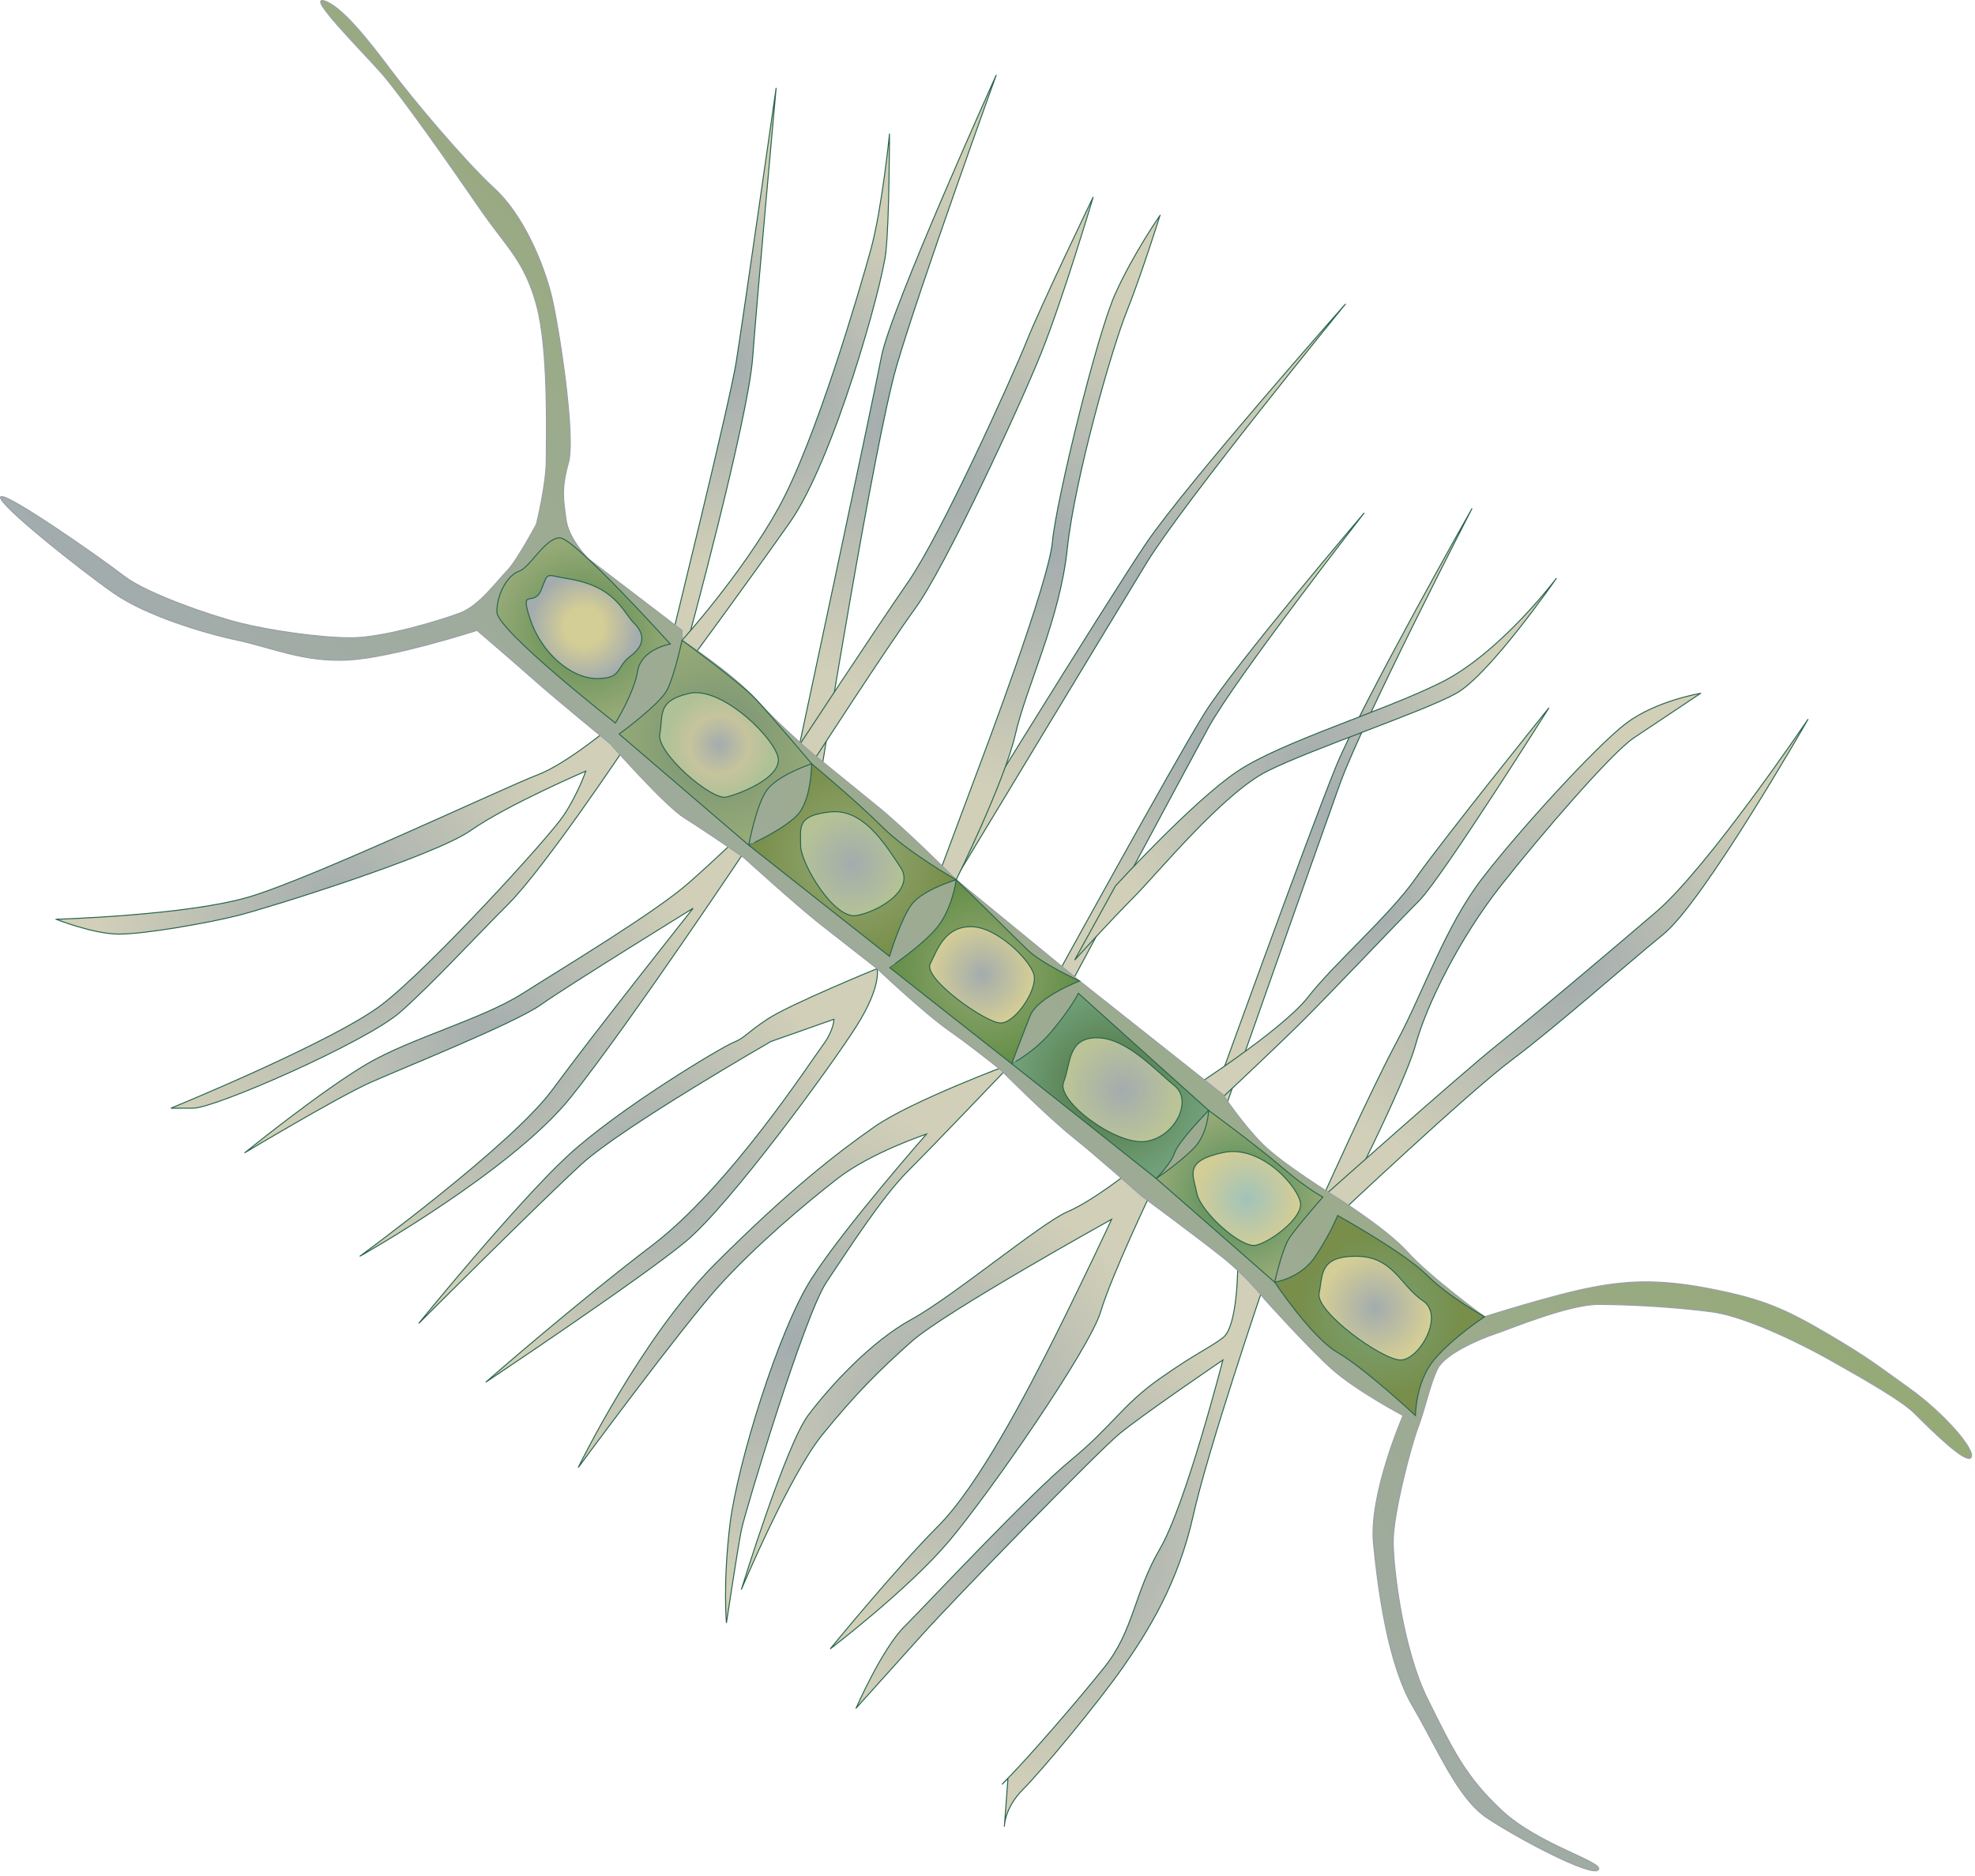 
        <svg xmlns:rdf="http://www.w3.org/1999/02/22-rdf-syntax-ns#" xmlns="http://www.w3.org/2000/svg" xmlns:cc="http://creativecommons.org/ns#" xmlns:xlink="http://www.w3.org/1999/xlink" xmlns:dc="http://purl.org/dc/elements/1.1/" x="0px" y="0px" width="501" height="476" viewBox="0 0 501 476" xml:space="preserve">
            <title>Chaetoceros affinis (Diatom)</title>
            <desc xmlns:ian_image_library="https://ian.umces.edu/media-library/">
                <ian_image_library:title>Chaetoceros affinis (Diatom)</ian_image_library:title>
                <ian_image_library:descr>Illustration of Chaetoceros affinis (Diatom)</ian_image_library:descr>
                <ian_image_library:scene>
                    <ian_image_library:contains>microalgae, algae, Chaetoceros, affinis, Diatom, Chromalveolata, Heterokontophyta, Bacillariophyceae, Centrales, Biddulphiineae, Chaetocerotaceae, C. affinis</ian_image_library:contains>
                    <ian_image_library:when>2004-03-05</ian_image_library:when>
                </ian_image_library:scene>
            </desc>
            
 <defs></defs>
 <radialGradient id="ian_symbols_5d3ab685d39ca8a4e1d07f73a9866d2a" gradientUnits="userSpaceOnUse" cy="93.176" cx="183.46" r="51.001">
  <stop stop-color="#A3ACAE" offset="0"/>
  <stop stop-color="#D1CFB8" offset="1"/>
 </radialGradient>
 <path stroke="#27644C" stroke-width=".25" d="m170.03 163.4s14.998-60.869 16.692-71.37c1.687-10.495 10.163-69.716 10.163-69.716s-4.762 52.4-5.951 68.354c-1.163 15.955-16.832 73.376-16.832 73.376l-4.07-.64z" fill="url(#ian_symbols_5d3ab685d39ca8a4e1d07f73a9866d2a)"/>
 <radialGradient id="ian_symbols_cc227962729082c4552e2751d3baba5d" gradientUnits="userSpaceOnUse" cy="107.75" cx="227.19" r="65.181">
  <stop stop-color="#A3ACAE" offset="0"/>
  <stop stop-color="#D1CFB8" offset="1"/>
 </radialGradient>
 <path stroke="#27644C" stroke-width=".25" d="m252.67 19.163s-19.501 53.981-25.22 73.688c-5.726 19.688-19.222 103.49-19.222 103.49l-6.503-2.318s19.568-91.635 21.886-103.62c2.3-11.983 29.05-71.237 29.05-71.237z" fill="url(#ian_symbols_cc227962729082c4552e2751d3baba5d)"/>
 <radialGradient id="ian_symbols_04ac383878c014c4a530f8d37d0bb329" gradientUnits="userSpaceOnUse" cy="150.82" cx="289.68" r="63.509">
  <stop stop-color="#A3ACAE" offset="0"/>
  <stop stop-color="#D1CFB8" offset="1"/>
 </radialGradient>
 <path stroke="#27644C" stroke-width=".25" d="m341.2 77.249s-41.041 50.328-50.354 65.565c-9.299 15.224-49.332 81.579-49.332 81.579l-3.348-2.577s42.371-68.919 52.585-83.984c10.22-15.06 50.44-60.581 50.44-60.581z" fill="url(#ian_symbols_04ac383878c014c4a530f8d37d0bb329)"/>
 <radialGradient id="ian_symbols_b93d74f82e6e8594b1e38d3bf0770327" gradientUnits="userSpaceOnUse" cy="206.33" cx="339.96" r="59.458">
  <stop stop-color="#A3ACAE" offset="0"/>
  <stop stop-color="#D1CFB8" offset="1"/>
 </radialGradient>
 <path stroke="#27644C" stroke-width=".25" d="m373.33 129.14s-27.811 54.041-33.463 69.822c-5.666 15.789-29.891 84.542-29.891 84.542l-3.381-1.794s25.838-71.563 32.354-87.364c6.49-15.8 34.38-65.21 34.38-65.21z" fill="url(#ian_symbols_b93d74f82e6e8594b1e38d3bf0770327)"/>
 <radialGradient id="ian_symbols_29f62f92962b986429ebf2dded404b5a" gradientUnits="userSpaceOnUse" cy="190.35" cx="306.61" r="50.931">
  <stop stop-color="#A3ACAE" offset="0"/>
  <stop stop-color="#D1CFB8" offset="1"/>
 </radialGradient>
 <path stroke="#27644C" stroke-width=".25" d="m346.08 130.1s-32.857 42.205-39.553 54.532c-6.703 12.321-35.424 65.97-35.424 65.97l-3.958-1.375s30.653-55.841 38.345-68.175c7.68-12.34 40.58-50.94 40.58-50.94z" fill="url(#ian_symbols_29f62f92962b986429ebf2dded404b5a)"/>
 <radialGradient id="ian_symbols_7e601506677c5cd449a6f38e79e2e15a" gradientUnits="userSpaceOnUse" cy="100.28" cx="199.33" r="50.4">
  <stop stop-color="#A3ACAE" offset="0"/>
  <stop stop-color="#D1CFB8" offset="1"/>
 </radialGradient>
 <path stroke="#27644C" stroke-width=".25" d="m225.64 34.035s-1.893 18.797-4.696 29.126c-2.843 10.335-14.095 48.853-23.494 65.764-9.398 16.924-24.437 33.516-24.437 33.516l2.816 4.078s13.158-17.854 24.437-33.842c11.278-15.954 23.48-60.118 24.437-68.58.93-8.452.93-30.065.93-30.065z" fill="url(#ian_symbols_7e601506677c5cd449a6f38e79e2e15a)"/>
 <radialGradient id="ian_symbols_612fbaf64443896481b471be36eabd90" gradientUnits="userSpaceOnUse" cy="121.88" cx="239.72" r="57.361">
  <stop stop-color="#A3ACAE" offset="0"/>
  <stop stop-color="#D1CFB8" offset="1"/>
 </radialGradient>
 <path stroke="#27644C" stroke-width=".25" d="m202.14 190s19.734-30.056 28.183-42.284c8.462-12.222 26.303-51.676 30.077-61.075 3.759-9.392 16.91-36.652 16.91-36.652s-7.52 25.374-13.151 39.481c-5.632 14.081-24.437 54.486-31.949 64.814-7.506 10.348-26.323 39.481-26.323 39.481l-3.75-3.77z" fill="url(#ian_symbols_612fbaf64443896481b471be36eabd90)"/>
 <radialGradient id="ian_symbols_4a6f6c3c5cf9a64441ca95d95a60cbcd" gradientUnits="userSpaceOnUse" cy="138.95" cx="266.2" r="62.786">
  <stop stop-color="#A3ACAE" offset="0"/>
  <stop stop-color="#D1CFB8" offset="1"/>
 </radialGradient>
 <path stroke="#27644C" stroke-width=".25" d="m294.23 54.698s-6.59 9.399-11.271 19.734c-4.71 10.342-15.031 52.626-15.981 62.955-.931 10.329-16.911 52.613-19.728 60.131-2.816 7.513-9.08 24.297-9.08 24.297l4.39 1.388s12.215-24.742 15.025-36.964c2.816-12.202 11.277-29.126 13.145-46.98 1.893-17.848 11.266-50.726 15.045-60.125 3.76-9.402 8.47-24.447 8.47-24.447z" fill="url(#ian_symbols_4a6f6c3c5cf9a64441ca95d95a60cbcd)"/>
 <radialGradient id="ian_symbols_11b2cc0baaff7ad4dd8ae324a95a005d" gradientUnits="userSpaceOnUse" cy="195.17" cx="333.69" r="55.094">
  <stop stop-color="#A3ACAE" offset="0"/>
  <stop stop-color="#D1CFB8" offset="1"/>
 </radialGradient>
 <path stroke="#27644C" stroke-width=".25" d="m394.76 146.79s-16.91 24.423-25.359 29.119c-8.463 4.703-36.652 14.095-47.93 19.74-11.266 5.626-28.176 26.31-33.836 31.942-5.645 5.633-15.018 15.968-15.018 15.968l10.336-18.784s19.727-21.607 31.006-29.126c11.264-7.525 36.637-15.038 51.689-22.543 15.02-7.53 29.11-26.32 29.11-26.32z" fill="url(#ian_symbols_11b2cc0baaff7ad4dd8ae324a95a005d)"/>
 <radialGradient id="ian_symbols_cc69282548fd02e45de51e729f06abb9" gradientUnits="userSpaceOnUse" cy="230.69" cx="347.31" r="48.373">
  <stop stop-color="#A3ACAE" offset="0"/>
  <stop stop-color="#D1CFB8" offset="1"/>
 </radialGradient>
 <path stroke="#27644C" stroke-width=".25" d="m392.87 179.66s-27.219 43.234-32.879 48.866c-5.633 5.646-21.607 22.557-29.133 30.069-7.506 7.512-24.264 23.121-24.264 23.121l-4.849-5.261s23.479-15.044 30.069-23.493c6.568-8.462 20.664-20.677 27.246-30.069 6.58-9.39 33.8-43.24 33.8-43.24z" fill="url(#ian_symbols_cc69282548fd02e45de51e729f06abb9)"/>
 <radialGradient id="ian_symbols_272486f3460da0e43975d6b95de33f6c" gradientUnits="userSpaceOnUse" cy="242.15" cx="383.48" r="57.808">
  <stop stop-color="#A3ACAE" offset="0"/>
  <stop stop-color="#D1CFB8" offset="1"/>
 </radialGradient>
 <path stroke="#27644C" stroke-width=".25" d="m431.39 175.9s-11.266 1.886-18.777 7.525c-7.52 5.639-27.246 27.233-36.639 39.461-9.398 12.208-15.031 29.119-21.613 41.334-6.568 12.228-18.791 39.468-18.791 39.468l3.76 4.695s16.904-32.898 19.734-43.227c2.822-10.329 11.271-27.247 21.607-40.392 10.342-13.158 28.189-33.835 33.822-37.588 5.63-3.74 16.9-11.27 16.9-11.27z" fill="url(#ian_symbols_272486f3460da0e43975d6b95de33f6c)"/>
 <radialGradient id="ian_symbols_e117bf4dfed7b63441bcd93df4eaf0dc" gradientUnits="userSpaceOnUse" cy="245.43" cx="397.11" r="62.254">
  <stop stop-color="#A3ACAE" offset="0"/>
  <stop stop-color="#D1CFB8" offset="1"/>
 </radialGradient>
 <path stroke="#27644C" stroke-width=".25" d="m458.65 182.47s-26.303 46.05-36.65 54.513c-10.328 8.462-27.24 23.487-38.518 31.935-11.279 8.476-44.158 39.468-44.158 39.468l-3.76-4.695s34.766-31.006 44.164-38.531c9.387-7.506 27.234-22.537 40.391-33.809 13.18-11.28 38.54-48.89 38.54-48.89z" fill="url(#ian_symbols_e117bf4dfed7b63441bcd93df4eaf0dc)"/>
 <radialGradient id="ian_symbols_2c06b6a0e0d60e3455bd582eadd659f1" gradientUnits="userSpaceOnUse" cy="232.29" cx="86.563" r="61.729">
  <stop stop-color="#A3ACAE" offset="0"/>
  <stop stop-color="#D1CFB8" offset="1"/>
 </radialGradient>
 <path stroke="#27644C" stroke-width=".25" d="m14.22 233.22s32.899-.937 48.867-5.633c15.975-4.696 65.764-28.189 73.29-31.006 7.512-2.816 19.728-13.151 19.728-13.151l2.803 5.639s-20.664 31.006-30.056 40.398c-9.399 9.412-18.784 19.74-27.246 27.246-8.436 7.513-46.98 24.437-52.613 24.437h-5.633s41.348-16.924 53.556-26.316c12.202-9.385 42.277-42.277 46.037-47.923 3.753-5.639 5.633-11.265 5.633-11.265s-19.734 8.449-29.133 15.018c-9.385 6.596-51.669 19.754-59.182 21.621-7.525 1.886-23.506 4.703-30.076 4.703-6.573-.01-15.972-3.78-15.972-3.78z" fill="url(#ian_symbols_2c06b6a0e0d60e3455bd582eadd659f1)"/>
 <radialGradient id="ian_symbols_7fc45eb942a61a8409da57fbb60b4fff" gradientUnits="userSpaceOnUse" cy="265.17" cx="126.03" r="58.954">
  <stop stop-color="#A3ACAE" offset="0"/>
  <stop stop-color="#D1CFB8" offset="1"/>
 </radialGradient>
 <path stroke="#27644C" stroke-width=".25" d="m62.137 292.42s19.727-15.961 31.032-22.543c11.265-6.582 29.119-11.278 39.454-17.861 10.329-6.563 33.809-20.657 42.271-28.176 8.462-7.525 13.158-12.222 13.158-12.222l1.88 2.816s-30.069 45.107-45.107 63.904c-15.031 18.777-53.562 40.392-53.562 40.392s38.531-28.189 48.873-42.271c10.335-14.095 35.695-46.037 35.695-46.037s-31.942 19.727-38.524 24.417c-6.563 4.703-34.752 15.981-43.214 19.734-8.443 3.76-31.949 17.85-31.949 17.85z" fill="url(#ian_symbols_7fc45eb942a61a8409da57fbb60b4fff)"/>
 <radialGradient id="ian_symbols_8014e46e3fae35841dbb7659f64d5263" gradientUnits="userSpaceOnUse" cy="298.21" cx="164.44" r="55.372">
  <stop stop-color="#A3ACAE" offset="0"/>
  <stop stop-color="#D1CFB8" offset="1"/>
 </radialGradient>
 <path stroke="#27644C" stroke-width=".25" d="m106.3 335.65s24.443-30.076 37.588-42.297c13.158-12.202 39.149-27.665 42.131-28.867 2.969-1.195 2.969-2.126 8.602-5.892 5.646-3.76 27.864-12.846 27.864-12.846s1.262 4.397-5.307 14.726c-6.583 10.342-31.956 45.1-43.221 54.499-11.285 9.398-50.733 35.691-50.733 35.691s22.537-19.724 42.271-34.755c19.727-15.031 40.391-46.987 43.234-50.746 2.816-3.753 2.816-6.569 2.816-6.569l-15.968 5.633s-37.595 21.62-47.937 31.019c-10.32 9.41-41.33 40.42-41.33 40.42z" fill="url(#ian_symbols_8014e46e3fae35841dbb7659f64d5263)"/>
 <radialGradient id="ian_symbols_83f8518a631651f401d7641338dd272d" gradientUnits="userSpaceOnUse" cy="340.81" cx="201.66" r="63.452">
  <stop stop-color="#A3ACAE" offset="0"/>
  <stop stop-color="#D1CFB8" offset="1"/>
 </radialGradient>
 <path stroke="#27644C" stroke-width=".25" d="m146.7 372.28s15.968-32.889 34.772-51.68c18.791-18.79 31.005-28.189 40.397-34.758 9.385-6.576 34.752-15.975 34.752-15.975s-19.708 20.664-26.303 27.239c-6.576 6.583-15.018 19.741-20.67 28.189-5.625 8.462-20.664 58.262-21.6 62.944-.937 4.716-3.773 23.494-3.773 23.494s-.923-10.329.943-25.36c1.893-15.031 12.228-48.863 20.664-62.008 8.462-13.165 29.146-36.645 29.146-36.645s-14.088 4.688-22.55 11.271c-8.455 6.575-20.677 16.911-30.063 27.253-9.41 10.36-35.72 46.06-35.72 46.06z" fill="url(#ian_symbols_83f8518a631651f401d7641338dd272d)"/>
 <radialGradient id="ian_symbols_3bbfd857c1313d0401e4a1f4604134bc" gradientUnits="userSpaceOnUse" cy="357.72" cx="240.2" r="56.538">
  <stop stop-color="#A3ACAE" offset="0"/>
  <stop stop-color="#D1CFB8" offset="1"/>
 </radialGradient>
 <path stroke="#27644C" stroke-width=".25" d="m210.6 418.33s19.727-15.045 30.076-27.26c10.341-12.195 35.702-48.854 38.518-58.249 2.804-9.392 13.158-31.012 13.158-31.012l-5.646-4.703s-9.393 7.525-15.975 10.349c-6.569 2.816-29.126 21.594-39.468 27.253-10.315 5.622-20.664 16.914-26.303 24.413-5.626 7.525-16.904 44.164-16.904 44.164s12.215-29.126 20.677-39.455c8.449-10.335 14.081-15.98 22.53-23.5 8.462-7.509 50.734-30.995 50.734-30.995s-6.557 14.095-14.068 29.126c-7.525 15.034-19.741 38.521-30.07 48.843-10.36 10.36-27.27 31.04-27.27 31.04z" fill="url(#ian_symbols_3bbfd857c1313d0401e4a1f4604134bc)"/>
 <radialGradient id="ian_symbols_731b58c35015d7e4ad402368ece2cb2f" gradientUnits="userSpaceOnUse" cy="392.48" cx="268.85" r="62.059">
  <stop stop-color="#A3ACAE" offset="0"/>
  <stop stop-color="#D1CFB8" offset="1"/>
 </radialGradient>
 <path stroke="#27644C" stroke-width=".25" d="m217.18 433.35s8.462-9.386 16.897-18.784c8.482-9.398 44.17-46.05 49.81-50.733 5.633-4.709 26.322-18.79 26.322-18.79s-9.398 36.651-15.98 47.916c-6.59 11.266-6.59 20.671-14.102 30.057-7.506 9.405-19.216 22.763-23.699 27.353-4.49 4.589-.737.843-.737.843l-.917 12.209s0-4.703 4.689-9.399c4.696-4.683 18.784-21.6 25.373-31.005 6.569-9.386 14.082-21.607 17.848-38.519 3.76-16.917 17.841-58.248 17.841-58.248l-6.562-4.71s0 15.038-3.754 17.854c-3.766 2.826-6.596 3.763-15.98 10.339-9.393 6.589-12.234 12.215-22.544 20.677-10.349 8.469-36.651 36.651-42.284 42.277-5.66 5.64-12.23 20.66-12.23 20.66z" fill="url(#ian_symbols_731b58c35015d7e4ad402368ece2cb2f)"/>
 <linearGradient id="ian_symbols_e3693eca00b6881479c20558d1654c17" y2="173.64" gradientUnits="userSpaceOnUse" x2="307.08" y1="303.72" x1="177">
  <stop stop-color="#A3ACAE" offset="0"/>
  <stop stop-color="#96AA77" offset="1"/>
 </linearGradient>
 <path stroke="#989FA4" stroke-width=".25" d="m121.03 159.94s8.768 7.513 14.414 12.514c5.633 5.008 19.402 16.28 19.402 16.28s13.789 15.689 18.804 18.797c5.021 3.128 15.031 10.036 15.031 10.036s13.789 12.527 19.428 16.911c5.626 4.397 14.38 11.265 14.38 11.265s11.916 11.279 18.186 15.663c6.263 4.396 13.158 10.016 13.158 10.016s11.883 11.91 18.16 16.925c6.257 5.002 17.529 15.031 17.529 15.031s14.413 10.654 20.689 15.669c6.25 5.001 10.635 10.647 10.635 10.647s10.66 11.886 16.91 17.538c6.277 5.626 18.16 11.89 18.16 11.89s-8.762 20.053-7.498 32.58c1.248 12.521 3.752 30.687 10.016 41.334 6.264 10.654 11.285 23.168 18.791 28.183 7.512 5.028 26.309 15.038 28.189 13.172 1.879-1.88-15.031-6.264-24.438-15.045-9.398-8.761-12.527-15.655-18.783-28.183-6.277-12.527-8.775-33.197-8.775-40.092 0-6.888 4.391-23.813 6.264-28.82 1.881-4.995 3.129-11.259 5.016-15.019 1.879-3.766 10.646-7.519 14.406-8.771 3.766-1.262 18.791-7.525 26.311-7.525 7.525 0 19.422.631 28.82 1.886 9.385 1.242 25.055 9.396 29.451 11.906 4.371 2.504 18.146 10.017 21.912 13.776 3.76 3.746 13.145 13.151 14.4 11.258 1.262-1.866-6.889-11.258-15.648-17.521-8.781-6.264-10.043-7.513-20.664-13.779-10.674-6.271-16.307-8.768-28.834-11.278-12.527-2.518-20.67-2.518-30.68-.625-10.037 1.887-27.578 7.506-27.578 7.506s-13.783-10.017-19.402-16.279c-5.646-6.251-18.805-14.407-18.805-14.407s-13.158-8.137-18.159-13.165c-5.015-5.001-10.017-12.527-10.017-12.527l-36.346-28.807-31.305-25.679s-12.547-12.541-19.428-18.173c-6.888-5.633-16.911-13.776-16.911-13.776s-8.15-6.888-14.414-13.789c-6.264-6.875-18.791-15.025-18.791-15.025v-2.498l-23.799-18.186s-5.001-5.001-5.639-10.017c-.625-5.001-1.262-7.512.638-14.4 1.86-6.881-2.524-35.071-4.391-42.583-1.886-7.526-6.908-20.06-14.414-26.941-7.512-6.895-20.67-22.557-26.31-30.082-5.639-7.506-12.527-16.28-16.917-17.529-4.384-1.262 9.405 12.527 14.407 18.16 5.015 5.632 18.173 24.437 25.061 34.466 6.895 10.003 11.278 13.145 14.407 24.417 3.135 11.285 2.504 33.211 2.504 39.475 0 6.263-2.504 16.28-2.504 16.28s-5.015 9.398-7.512 11.909c-2.504 2.504-6.895 8.754-11.909 10.634-5.015 1.893-19.402 6.264-27.559 6.264-8.143 0-20.677-1.867-28.203-3.746-7.499-1.887-23.786-7.526-29.425-11.91-5.632-4.397-30.693-21.926-31.311-20.033-.631 1.866 20.67 18.791 28.807 24.417 8.143 5.639 22.543 10.037 31.324 11.903 8.761 1.887 16.911 5.639 28.189 5.015 11.253-.64 32.558-7.52 32.558-7.52z" fill="url(#ian_symbols_e3693eca00b6881479c20558d1654c17)"/>
 <radialGradient id="ian_symbols_be7608d897287b547d1ab2acd41cc49c" gradientUnits="userSpaceOnUse" cy="159.94" cx="148.04" r="22.755">
  <stop stop-color="#58884D" offset="0"/>
  <stop stop-color="#96AA77" offset="1"/>
 </radialGradient>
 <path stroke="#27644C" stroke-width=".25" d="m126.04 155.25c0-4.709 2.81-9.398 5.646-10.335 2.803-.956 6.556-8.462 10.322-8.462 3.753 0 28.023 26.947 28.023 26.947s-7.359 1.235-8.283 6.875c-.937 5.633-5.646 13.158-5.646 13.158s-30.06-23.5-30.06-28.19z" fill="url(#ian_symbols_be7608d897287b547d1ab2acd41cc49c)"/>
 <radialGradient id="ian_symbols_44ecc9765f09b124797d2d819ac0d431" gradientUnits="userSpaceOnUse" cy="188.44" cx="181.47" r="25.219">
  <stop stop-color="#749075" offset="0"/>
  <stop stop-color="#96AA77" offset="1"/>
 </radialGradient>
 <path stroke="#27644C" stroke-width=".25" d="m157.05 186.24s10.322-7.519 12.215-11.265c1.879-3.766 3.752-12.534 3.752-12.534s15.038 10.953 18.791 15.025c3.772 4.098 14.081 16.3 14.081 16.3s-8.436 2.816-11.265 6.569c-2.816 3.76-4.689 14.095-4.689 14.095l-32.88-28.2z" fill="url(#ian_symbols_44ecc9765f09b124797d2d819ac0d431)"/>
 <radialGradient id="ian_symbols_603f2a259b403e14a17dde1cd46f275c" gradientUnits="userSpaceOnUse" cy="218.2" cx="216.25" r="25.389">
  <stop stop-color="#96AA77" offset="0"/>
  <stop stop-color="#788E4A" offset="1"/>
 </radialGradient>
 <path stroke="#27644C" stroke-width=".25" d="m202.14 206.91c3.746-3.746 3.746-13.145 3.746-13.145s11.292 9.398 17.861 15.968c6.576 6.576 18.811 13.47 18.811 13.47s-8.482 2.504-11.298 6.264c-2.803 3.753-5.619 13.158-5.619 13.158l-35.708-28.196c0 .01 8.46-3.76 12.21-7.51z" fill="url(#ian_symbols_603f2a259b403e14a17dde1cd46f275c)"/>
 <radialGradient id="ian_symbols_a11264bcf7db7834c1a2ac8a7b95666e" gradientUnits="userSpaceOnUse" cy="246.54" cx="249.75" r="23.726">
  <stop stop-color="#96AA77" offset="0"/>
  <stop stop-color="#648E47" offset="1"/>
 </radialGradient>
 <path stroke="#27644C" stroke-width=".25" d="m237.86 235.1c3.747-4.683 4.703-11.896 4.703-11.896s14.068 13.783 17.842 17.542c3.759 3.753 13.463 8.137 13.463 8.137s-10.641 4.078-12.527 8.774c-1.873 4.702-4.709 12.215-4.709 12.215l-30.986-24.423c.01.01 8.45-5.64 12.23-10.34z" fill="url(#ian_symbols_a11264bcf7db7834c1a2ac8a7b95666e)"/>
 <radialGradient id="ian_symbols_b97f059f4bbccaa4098d4a2582558d22" gradientUnits="userSpaceOnUse" cy="275.5" cx="281.61" r="24.25">
  <stop stop-color="#4C713D" offset="0"/>
  <stop stop-color="#71A079" offset="1"/>
 </radialGradient>
 <path stroke="#27644C" stroke-width=".25" d="m266.98 261.41c4.709-5.633 6.582-9.399 6.582-9.399l33.038 29.704s-7.678 7.885-8.615 10.7c-.93 2.83-4.682 6.583-4.682 6.583l-36.672-29.126c0 .01 5.66-2.8 10.35-8.45z" fill="url(#ian_symbols_b97f059f4bbccaa4098d4a2582558d22)"/>
 <radialGradient id="ian_symbols_3e6bf40f1e4f2e54adb311e278ac1dea" gradientUnits="userSpaceOnUse" cy="303.51" cx="314.43" r="21.466">
  <stop stop-color="#468851" offset="0"/>
  <stop stop-color="#96AA77" offset="1"/>
 </radialGradient>
 <path stroke="#27644C" stroke-width=".25" d="m302.68 291.48c3.76-3.752 3.912-9.764 3.912-9.764s12.076 8.821 18.631 14.474c6.59 5.626 10.342 7.506 10.342 7.506s-6.582 7.512-8.461 10.342c-1.881 2.816-3.754 11.265-3.754 11.265l-30.055-26.303s5.62-3.76 9.38-7.52z" fill="url(#ian_symbols_3e6bf40f1e4f2e54adb311e278ac1dea)"/>
 <radialGradient id="ian_symbols_6ffcc1cbdce51f347108d0bed0bd3dc9" gradientUnits="userSpaceOnUse" cy="333.76" cx="349.97" r="26.001">
  <stop stop-color="#7AA378" offset="0"/>
  <stop stop-color="#788E4A" offset=".809"/>
 </radialGradient>
 <path stroke="#27644C" stroke-width=".25" d="m333.69 318.72c3.752-5.633 5.639-10.336 5.639-10.336s16.904 9.399 22.557 15.045c5.627 5.619 14.707 10.634 14.707 10.634s-8.145 5.327-12.846 10.977c-4.684 5.619-4.684 14.081-4.684 14.081s-13.164-12.208-19.734-15.968c-6.576-3.763-15.975-17.857-15.975-17.857s6.56-.91 10.33-6.56z" fill="url(#ian_symbols_6ffcc1cbdce51f347108d0bed0bd3dc9)"/>
 <radialGradient id="ian_symbols_74afe0e93d2d445455f3875e1cee2b84" gradientUnits="userSpaceOnUse" cy="159.08" cx="148.15" r="13.885">
  <stop stop-color="#D3CD96" offset=".36"/>
  <stop stop-color="#A3ACAE" offset="1"/>
 </radialGradient>
 <path stroke="#27644C" stroke-width=".25" d="m143.89 146.79c-5.646-.937-4.696-1.874-6.582 2.816-1.867 4.683-5.62-.937-2.816 7.512 2.816 8.462 10.335 15.031 16.911 15.031 6.582 0 4.703-2.816 8.462-5.626 3.753-2.816 3.753-5.652.95-8.455-2.83-2.81-4.71-9.4-16.92-11.27z" fill="url(#ian_symbols_74afe0e93d2d445455f3875e1cee2b84)"/>
 <radialGradient id="ian_symbols_da7e9fe10e05a3d4bd6f2968d8e20d5f" gradientUnits="userSpaceOnUse" cy="189.01" cx="182.39" r="14.196">
  <stop stop-color="#A3ACAE" offset="0"/>
  <stop stop-color="#C6C49D" offset=".522"/>
  <stop stop-color="#AFC196" offset=".961"/>
 </radialGradient>
 <path stroke="#27644C" stroke-width=".25" d="m174.89 175.9c8.462-1.867 22.557 12.215 22.557 16.911 0 4.702-9.398 8.455-13.171 9.412-3.759.937-17.847-11.292-16.911-15.988.95-4.67-.94-8.44 7.52-10.33z" fill="url(#ian_symbols_da7e9fe10e05a3d4bd6f2968d8e20d5f)"/>
 <radialGradient id="ian_symbols_591d2d1679fac6d4d10ce8e2a4af539b" gradientUnits="userSpaceOnUse" cy="219.12" cx="216.18" r="13.17">
  <stop stop-color="#A3ACAE" offset="0"/>
  <stop stop-color="#B4C296" offset="1"/>
 </radialGradient>
 <path stroke="#27644C" stroke-width=".25" d="m210.6 205.98c-8.456.93-7.512 3.753-7.512 8.449s8.462 18.791 14.095 17.854c5.632-.93 15.031-6.576 11.278-12.208-3.76-5.64-9.4-15.04-17.86-14.09z" fill="url(#ian_symbols_591d2d1679fac6d4d10ce8e2a4af539b)"/>
 <radialGradient id="ian_symbols_fa8678f5fbe3d464b1e59351f23f7db9" gradientUnits="userSpaceOnUse" cy="247.32" cx="249.1" r="12.766">
  <stop stop-color="#A3ACAE" offset="0"/>
  <stop stop-color="#D3CD96" offset="1"/>
 </radialGradient>
 <path stroke="#27644C" stroke-width=".25" d="m235.97 244.5c1.886-3.753 3.753-9.399 10.342-9.399 6.563 0 15.024 8.456 15.981 12.215.93 3.766-4.709 12.222-8.463 12.222-3.77 0-19.75-11.28-17.86-15.04z" fill="url(#ian_symbols_fa8678f5fbe3d464b1e59351f23f7db9)"/>
 <radialGradient id="ian_symbols_b1fb3c3ec14c7df485cf3cc27927e3aa" gradientUnits="userSpaceOnUse" cy="276.47" cx="284.75" r="14.182">
  <stop stop-color="#A3ACAE" offset="0"/>
  <stop stop-color="#BBC496" offset="1"/>
 </radialGradient>
 <path stroke="#27644C" stroke-width=".25" d="m278.25 263.29c7.526 0 15.052 8.455 19.733 12.201 4.703 3.779 0 13.172-7.498 14.108-7.525.937-22.557-10.329-20.691-15.031 1.89-4.7.94-11.28 8.46-11.28z" fill="url(#ian_symbols_b1fb3c3ec14c7df485cf3cc27927e3aa)"/>
 <radialGradient id="ian_symbols_93566b3efd30f174a560fb15f91d8efd" gradientUnits="userSpaceOnUse" cy="304.06" cx="316.28" r="12.809">
  <stop stop-color="#A1C3BA" offset="0"/>
  <stop stop-color="#D3CD96" offset="1"/>
 </radialGradient>
 <path stroke="#27644C" stroke-width=".25" d="m310.21 292.42c10.017-2.198 19.715 9.399 19.715 13.158 0 3.767-7.506 9.399-11.252 10.336-3.767.943-14.108-8.449-15.059-13.151-.93-4.71-3.45-8.17 6.6-10.35z" fill="url(#ian_symbols_93566b3efd30f174a560fb15f91d8efd)"/>
 <radialGradient id="ian_symbols_cba0ea7ca7b3175491298a8d55c48869" gradientUnits="userSpaceOnUse" cy="331.89" cx="348.84" r="13.723">
  <stop stop-color="#A3ACAE" offset="0"/>
  <stop stop-color="#D3CD96" offset="1"/>
 </radialGradient>
 <path stroke="#27644C" stroke-width=".25" d="m344.03 318.72c9.385 0 11.266 7.525 16.91 11.278 5.633 3.759-.949 15.041-5.645 15.041-4.697 0-21.607-12.219-20.678-16.914.95-4.7 0-9.41 9.41-9.41z" fill="url(#ian_symbols_cba0ea7ca7b3175491298a8d55c48869)"/>
</svg>
